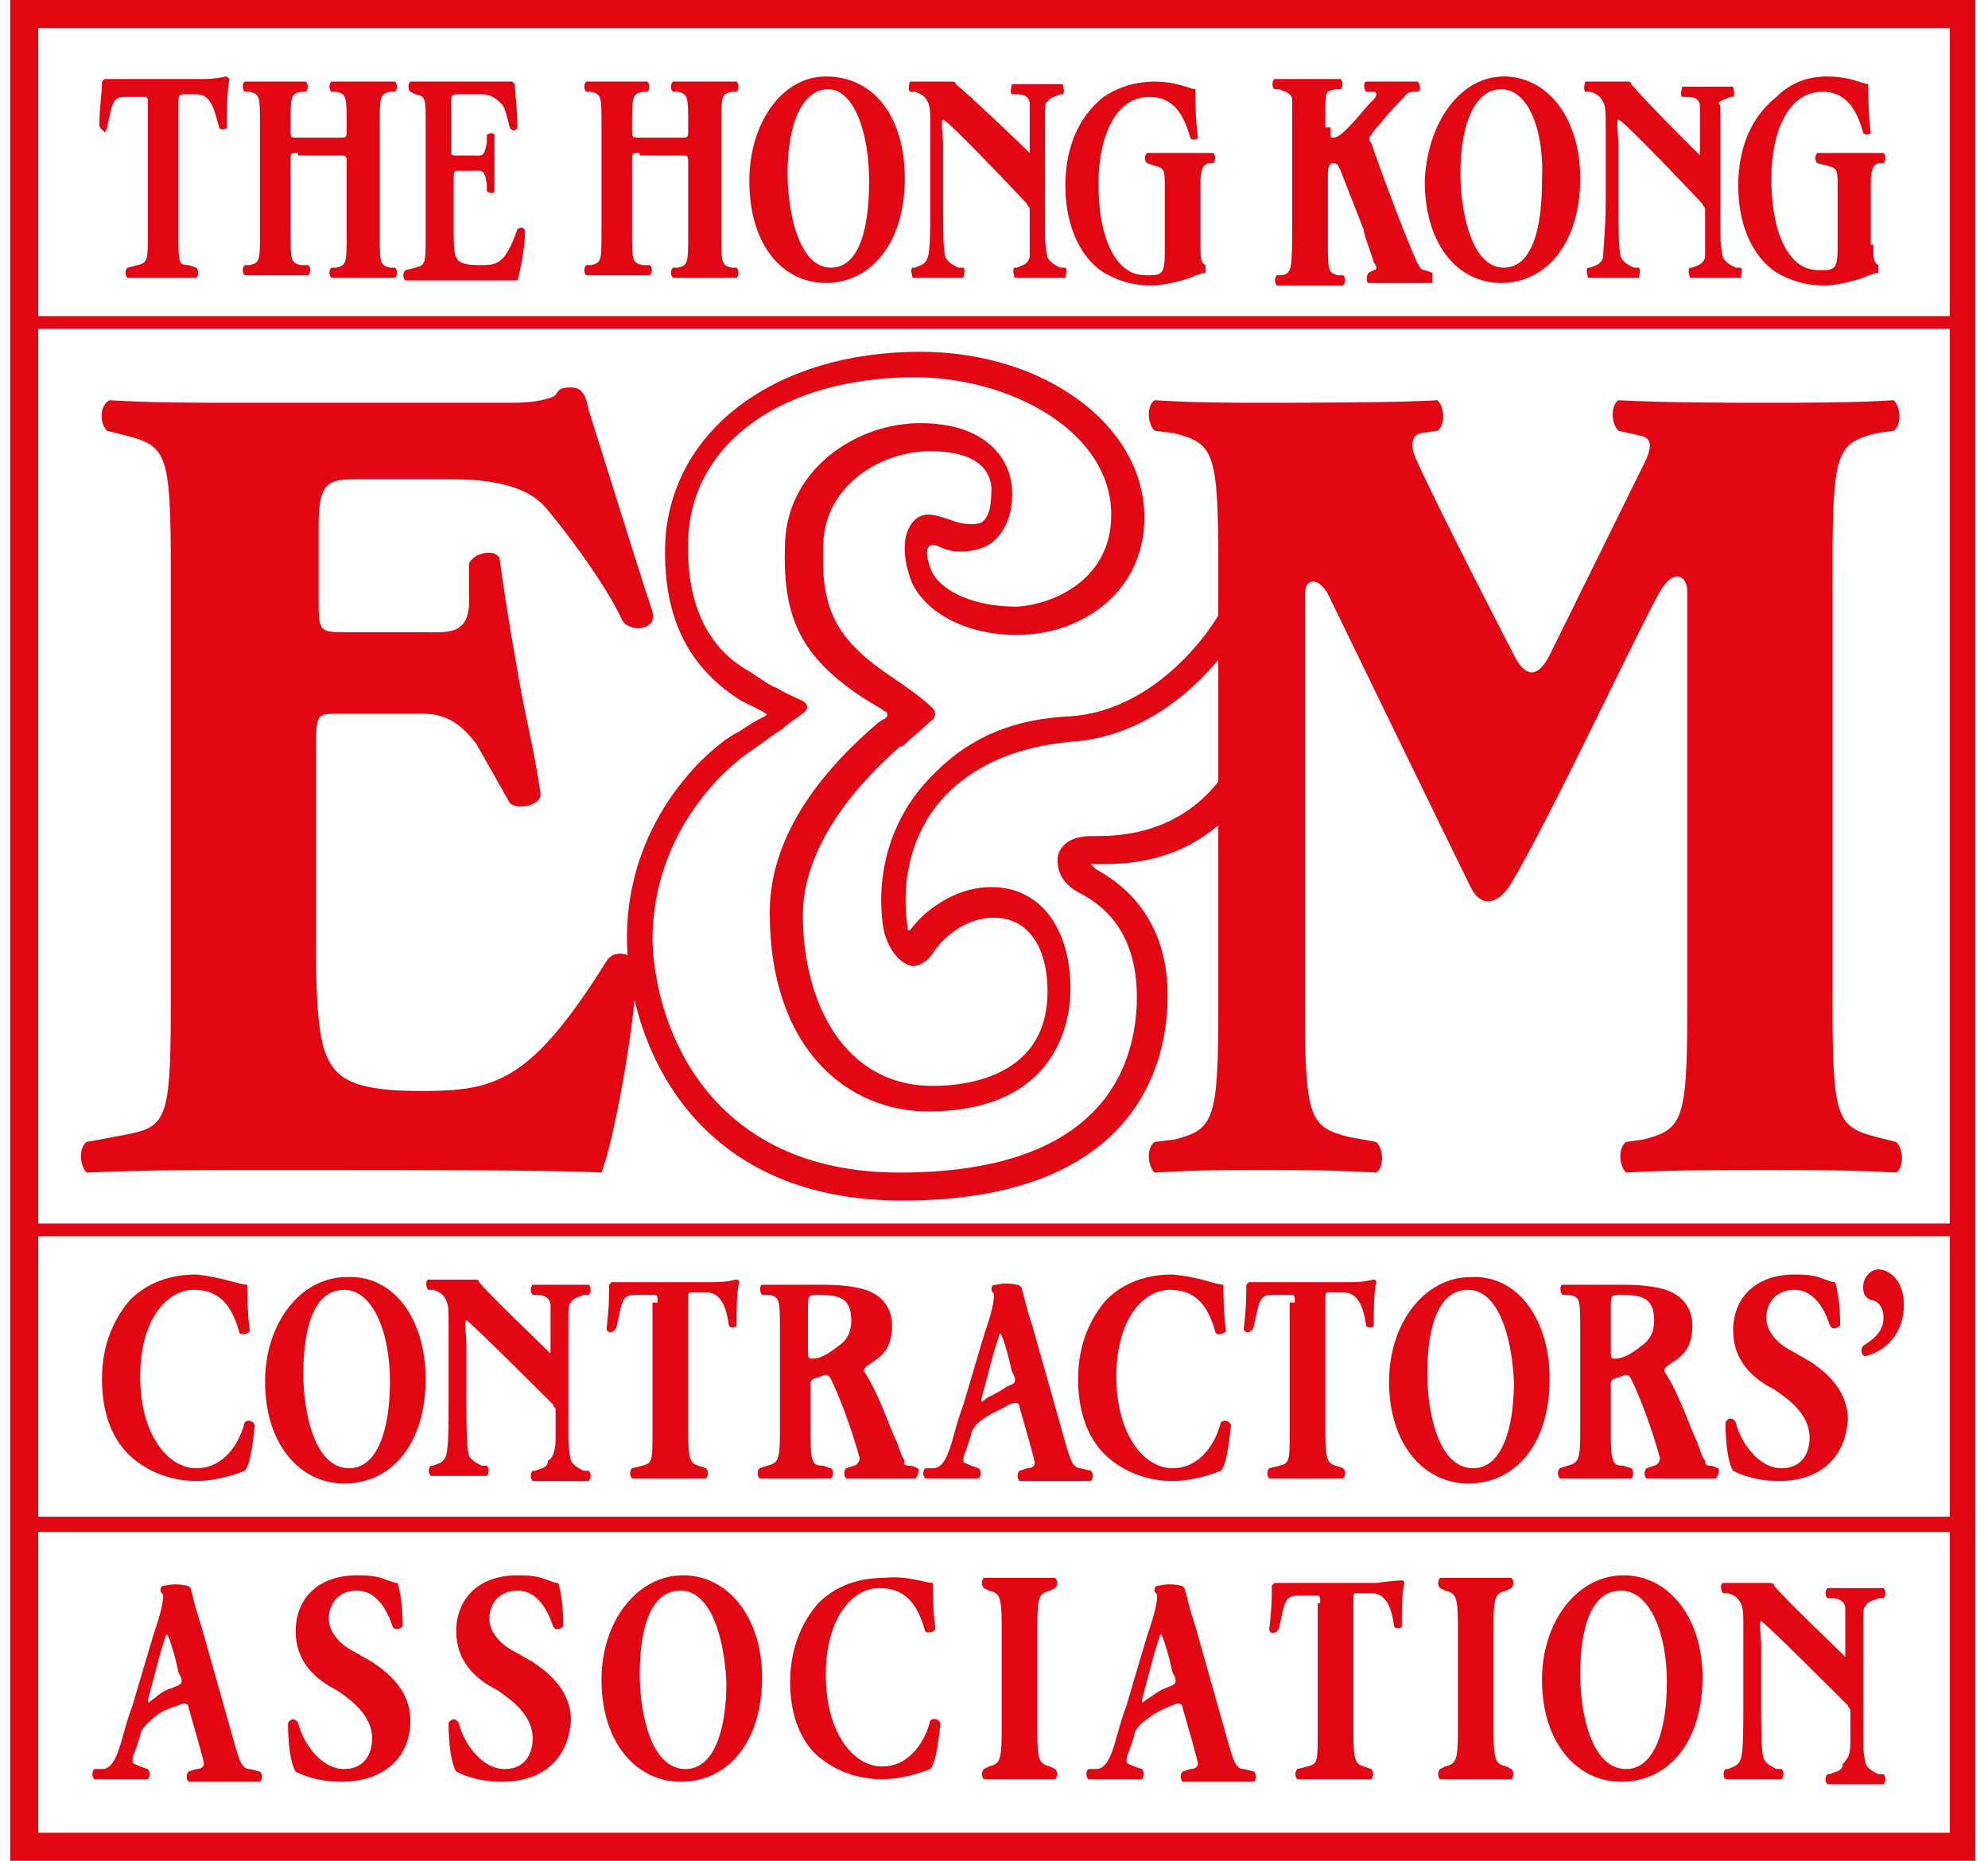 <?xml version="1.0" encoding="utf-8"?>
<!-- Generator: Adobe Illustrator 26.0.3, SVG Export Plug-In . SVG Version: 6.00 Build 0)  -->
<svg version="1.1" id="Layer_1" xmlns="http://www.w3.org/2000/svg" xmlns:xlink="http://www.w3.org/1999/xlink" x="0px" y="0px"
	 viewBox="0 0 78 73" style="enable-background:new 0 0 78 73;" xml:space="preserve">
<style type="text/css">
	.st0{fill:#E20613;}
</style>
<g>
	<g>
		<path class="st0" d="M5.8,4.1c0-0.3,0-0.3-0.2-0.3H4.9c-0.5,0-0.5,0.3-0.7,1.2c0,0,0,0.1-0.1,0.2C4.1,5.1,3.9,5.1,3.9,4.9
			C3.9,4.2,4,3.7,4,3.2c0,0,0.1-0.1,0.1-0.1c0,0,0.2,0,0.8,0H8c0.5,0,0.8-0.1,0.9-0.1c0,0,0.1,0.1,0.1,0.1C8.9,3.7,8.9,4.3,8.9,5
			c0,0.1-0.3,0.1-0.3,0C8.4,4.3,8.3,3.7,7.7,3.7H7.2C7,3.7,7,3.8,7,4.1v5.1c0,1.1,0,1.2,0.4,1.2l0.3,0.1c0.1,0.1,0.1,0.3,0,0.4
			c-0.5,0-1,0-1.3,0c-0.4,0-0.8,0-1.4,0c-0.1-0.1-0.1-0.3,0-0.4l0.4-0.1c0.4-0.1,0.4-0.2,0.4-1.2V4.1z"/>
		<path class="st0" d="M17.7,5.8c0,0.3,0,0.3,0.2,0.3h0.6c0.4,0,0.5,0.1,0.6-0.5l0-0.3c0.1-0.1,0.3-0.1,0.3,0c0,0.4,0,0.6,0,1
			c0,0.4,0,0.8,0,1.2c0,0.1-0.2,0.1-0.3,0l0-0.3c-0.1-0.6-0.2-0.5-0.6-0.5H18c-0.2,0-0.2,0-0.2,0.4v1.9c0,0.5,0,0.9,0.1,1.1
			c0.1,0.2,0.3,0.3,0.9,0.3c0.7,0,1,0,1.5-1.4c0.1-0.1,0.3-0.1,0.3,0.1c0,0.6-0.2,1.6-0.3,1.9c-0.4,0-1.3,0-1.9,0h-1.1
			c-0.4,0-0.8,0-1.4,0c-0.1-0.1-0.1-0.3,0-0.4l0.4-0.1c0.4-0.1,0.4-0.2,0.4-1.2V4.9c0-1.1,0-1.1-0.4-1.2l-0.2-0.1
			c-0.1-0.1-0.1-0.3,0-0.4c0.4,0,0.8,0,1.2,0h1.8c0.4,0,0.8,0,1,0c0,0,0.1,0.1,0.1,0.1c0,0.3,0.1,1,0.1,1.7c0,0.1-0.2,0.2-0.3,0
			c-0.1-0.4-0.2-0.8-0.3-0.9c-0.2-0.2-0.4-0.4-0.8-0.4H18c-0.3,0-0.3,0-0.3,0.5V5.8z"/>
		<path class="st0" d="M25.1,6c-0.3,0-0.3,0-0.3,0.3v2.8c0,1.1,0,1.2,0.4,1.3l0.3,0c0.1,0.1,0.1,0.3,0,0.4c-0.5,0-1,0-1.3,0
			c-0.4,0-0.8,0-1.2,0c-0.1-0.1-0.1-0.3,0-0.4l0.2,0c0.4-0.1,0.4-0.2,0.4-1.3V4.9c0-1.1,0-1.2-0.4-1.3l-0.2,0
			c-0.1-0.1-0.1-0.3,0-0.4c0.4,0,0.8,0,1.2,0c0.4,0,0.9,0,1.2,0c0.1,0.1,0.1,0.3,0,0.4l-0.2,0c-0.4,0.1-0.4,0.2-0.4,1.3v0.2
			c0,0.3,0,0.3,0.3,0.3h1.6c0.3,0,0.3,0,0.3-0.3V4.9c0-1.1,0-1.2-0.4-1.3l-0.2,0c-0.1-0.1-0.1-0.3,0-0.4c0.5,0,0.9,0,1.3,0
			c0.4,0,0.8,0,1.2,0c0.1,0.1,0.1,0.3,0,0.4l-0.2,0c-0.4,0.1-0.4,0.2-0.4,1.3v4.3c0,1.1,0,1.2,0.4,1.3l0.2,0c0.1,0.1,0.1,0.3,0,0.4
			c-0.4,0-0.8,0-1.2,0c-0.4,0-0.9,0-1.3,0c-0.1-0.1-0.1-0.3,0-0.4l0.2,0c0.4-0.1,0.4-0.2,0.4-1.3V6.4c0-0.3,0-0.3-0.3-0.3H25.1z"/>
		<path class="st0" d="M11.7,6c-0.3,0-0.3,0-0.3,0.3v2.8c0,1.1,0,1.2,0.4,1.3l0.3,0c0.1,0.1,0.1,0.3,0,0.4c-0.5,0-1,0-1.3,0
			c-0.4,0-0.8,0-1.2,0c-0.1-0.1-0.1-0.3,0-0.4l0.2,0c0.4-0.1,0.4-0.2,0.4-1.3V4.9c0-1.1,0-1.2-0.4-1.3l-0.2,0
			c-0.1-0.1-0.1-0.3,0-0.4c0.4,0,0.8,0,1.2,0c0.4,0,0.9,0,1.2,0c0.1,0.1,0.1,0.3,0,0.4l-0.2,0c-0.4,0.1-0.4,0.2-0.4,1.3v0.2
			c0,0.3,0,0.3,0.3,0.3h1.6c0.3,0,0.3,0,0.3-0.3V4.9c0-1.1,0-1.2-0.4-1.3l-0.2,0c-0.1-0.1-0.1-0.3,0-0.4c0.5,0,0.9,0,1.3,0
			c0.4,0,0.8,0,1.2,0c0.1,0.1,0.1,0.3,0,0.4l-0.2,0c-0.4,0.1-0.4,0.2-0.4,1.3v4.3c0,1.1,0,1.2,0.4,1.3l0.2,0c0.1,0.1,0.1,0.3,0,0.4
			c-0.4,0-0.8,0-1.2,0c-0.4,0-0.9,0-1.3,0c-0.1-0.1-0.1-0.3,0-0.4l0.2,0c0.4-0.1,0.4-0.2,0.4-1.3V6.4c0-0.3,0-0.3-0.3-0.3H11.7z"/>
		<path class="st0" d="M52.2,5c0,0.4,0,0.4,0.1,0.4c0.2,0,0.4-0.2,0.6-0.4c0.4-0.4,0.6-0.7,0.9-1C53.9,3.9,54,3.8,54,3.7
			c0,0,0-0.1-0.1-0.1l-0.3,0c-0.1-0.1-0.1-0.4,0-0.4c0.4,0,1,0,1.3,0c0.3,0,0.4,0,0.7,0c0.1,0,0.2,0.4,0,0.4c-0.2,0-0.4,0-0.5,0.2
			c-0.2,0.2-0.6,0.6-0.9,1c0,0-0.3,0.3-0.4,0.5c-0.1,0.1-0.1,0.2,0,0.3c0.3,0.9,1.3,3.6,1.8,4.7c0.1,0.1,0.1,0.3,0.3,0.3l0.3,0.1
			c0,0.1,0,0.3,0,0.4c-0.4,0-0.8,0-1.2,0c-0.4,0-0.8,0-1.3,0c-0.1,0-0.1-0.3,0-0.4l0.2-0.1c0.1,0,0.1-0.1,0.1-0.1c0,0,0-0.1-0.1-0.2
			c0-0.1-0.4-1.1-0.4-1.3l-0.9-2.3c-0.1-0.2-0.1-0.3-0.3-0.3c-0.1,0-0.2,0.1-0.2,0.4v2.7c0,1.1,0,1.2,0.4,1.3l0.2,0
			c0.1,0.1,0.1,0.3,0,0.4c-0.4,0-0.9,0-1.3,0c-0.4,0-0.9,0-1.3,0c-0.1-0.1-0.1-0.3,0-0.4l0.2,0c0.4-0.1,0.4-0.2,0.4-2.4V3.9
			c0,0,0-0.1-0.1-0.2c-0.1-0.1-0.2-0.1-0.4-0.2l-0.2,0c-0.1-0.1-0.1-0.3,0-0.4c0.4,0,0.9,0,1.3,0c0.4,0,0.8,0,1.3,0
			c0.1,0.1,0.1,0.3,0,0.4l-0.2,0c-0.4,0.1-0.4,0-0.4,1.1V5z"/>
		<path class="st0" d="M62,7c0,2.5-1.3,4.1-3.1,4.1c-1.7,0-3-1.5-3-4C56,4.8,57.3,3,59,3C60.7,3,62,4.6,62,7z M58.9,3.5
			c-1,0-1.6,1.3-1.6,3.3c0,1.4,0.4,3.7,1.7,3.7c1.1,0,1.5-1.5,1.5-3.4C60.6,5.2,60,3.5,58.9,3.5z"/>
		<path class="st0" d="M66.9,9.3c0-0.4,0-1,0-1.1c0-0.1-0.1-0.1-0.1-0.2c0,0-3.2-3.4-3.3-3.3c-0.1,0,0,0.6,0,1V8
			c0,0.9,0,1.8,0.1,2.1c0.1,0.2,0.3,0.3,0.5,0.4l0.2,0c0.1,0.1,0,0.3,0,0.4c-0.4,0-0.8,0-1.1,0c-0.3,0-0.6,0-0.9,0
			c0-0.1-0.1-0.3,0-0.4l0.1,0c0.2-0.1,0.4-0.1,0.5-0.4C62.9,9.8,63,8.9,63,8V5c0-0.6,0-0.8-0.1-1c-0.1-0.2-0.2-0.3-0.5-0.4l-0.2,0
			c-0.1-0.1,0-0.4,0-0.4c0.4,0,0.8,0,1.1,0c0.2,0,0.4,0,0.5,0c0.1,0,0.2,0,0.2,0.1c0.4,0.5,2.3,2.4,2.7,2.8c0,0,0,0,0,0
			c0,0,0-0.1,0-0.2c0,0,0-0.7,0-0.9c0-0.2,0-0.6,0-0.8c0-0.3-0.2-0.4-0.5-0.4l-0.2,0c-0.1-0.1,0-0.3,0-0.4c0.4,0,0.8,0,1.1,0
			c0.3,0,0.6,0,0.9,0c0,0.1,0.1,0.3,0,0.4l-0.1,0c-0.2,0.1-0.4,0.1-0.5,0.3C67.5,4,67.5,4.1,67.5,5c0,0,0,3.7,0,4.2
			c0,0.5,0.1,0.9,0.1,0.9c0.1,0.2,0.3,0.3,0.5,0.4l0.2,0c0.1,0.1,0,0.3,0,0.4c-0.4,0-0.8,0-1.1,0c-0.3,0-0.6,0-0.9,0
			c0-0.1-0.1-0.3,0-0.4l0.1,0c0.2-0.1,0.4-0.1,0.5-0.4C66.9,10.1,66.9,9.8,66.9,9.3z"/>
		<path class="st0" d="M73.5,9.6c0,0.5,0,0.7,0.2,0.8c0,0,0,0.2,0,0.3c-0.1,0-0.4,0.1-0.6,0.2c-0.3,0.1-1,0.3-1.5,0.3
			c-0.6,0-1.1-0.1-1.7-0.4c-1-0.5-1.7-1.8-1.7-3.5c0-1.5,0.5-2.7,1.5-3.5C70.3,3.2,71,3,71.7,3c0.9,0,1.4,0.3,1.6,0.3
			c0,0.3,0,1.2,0.1,1.9c0,0.1-0.3,0.1-0.3,0c-0.3-1.1-0.8-1.6-1.6-1.6c-1.3,0-2,1.5-2,3.4c0,1.7,0.4,2.7,0.9,3.2
			c0.4,0.4,0.8,0.4,1.1,0.4c0.5,0,0.6-0.1,0.6-0.9V7.3c0-0.6,0-0.7-0.4-0.8l-0.4-0.1c-0.1-0.1-0.1-0.3,0-0.4c0.6,0,1.1,0,1.5,0
			c0.4,0,0.8,0,1.1,0c0.1,0.1,0.1,0.3,0,0.4l-0.2,0c-0.2,0.1-0.3,0.2-0.3,0.8V9.6z"/>
		<path class="st0" d="M35.5,7c0,2.5-1.3,4.1-3.1,4.1c-1.7,0-3-1.5-3-4c0-2.3,1.3-4.1,3-4.1C34.3,3,35.5,4.6,35.5,7z M32.5,3.5
			c-1,0-1.6,1.3-1.6,3.3c0,1.4,0.4,3.7,1.7,3.7c1.1,0,1.5-1.5,1.5-3.4C34.1,5.2,33.5,3.5,32.5,3.5z"/>
		<path class="st0" d="M40.4,9.3c0-0.4,0-1,0-1.1c0-0.1-0.1-0.1-0.1-0.2c0,0-3.2-3.4-3.3-3.3c-0.1,0,0,0.6,0,1V8
			c0,0.9,0,1.8,0.1,2.1c0.1,0.2,0.3,0.3,0.5,0.4l0.2,0c0.1,0.1,0,0.3,0,0.4c-0.4,0-0.8,0-1.1,0c-0.3,0-0.6,0-0.9,0
			c0-0.1-0.1-0.3,0-0.4l0.1,0c0.2-0.1,0.4-0.1,0.5-0.4c0.1-0.3,0.1-1.2,0.1-2.1V5c0-0.6,0-0.8-0.1-1c-0.1-0.2-0.2-0.3-0.5-0.4
			l-0.2,0c-0.1-0.1,0-0.4,0-0.4c0.4,0,0.8,0,1.1,0c0.2,0,0.4,0,0.5,0c0.1,0,0.2,0,0.2,0.1C38,3.7,40,5.6,40.4,6c0,0,0,0,0,0
			c0,0,0-0.1,0-0.2c0,0,0-0.7,0-0.9c0-0.2,0-0.6,0-0.8c0-0.3-0.2-0.4-0.5-0.4l-0.2,0c-0.1-0.1,0-0.3,0-0.4c0.4,0,0.8,0,1.1,0
			c0.3,0,0.6,0,0.9,0c0,0.1,0.1,0.3,0,0.4l-0.1,0c-0.2,0.1-0.4,0.1-0.5,0.3C41,4,41,4.1,41,5c0,0,0,3.7,0,4.2c0,0.5,0.1,0.9,0.1,0.9
			c0.1,0.2,0.3,0.3,0.5,0.4l0.2,0c0.1,0.1,0,0.3,0,0.4c-0.4,0-0.8,0-1.1,0c-0.3,0-0.6,0-0.9,0c0-0.1-0.1-0.3,0-0.4l0.1,0
			c0.2-0.1,0.4-0.1,0.5-0.4C40.4,10.1,40.4,9.8,40.4,9.3z"/>
		<path class="st0" d="M47.1,9.6c0,0.5,0,0.7,0.2,0.8c0,0,0,0.2,0,0.3c-0.1,0-0.4,0.1-0.6,0.2c-0.3,0.1-1,0.3-1.5,0.3
			c-0.6,0-1.1-0.1-1.7-0.4c-1-0.5-1.7-1.8-1.7-3.5c0-1.5,0.5-2.7,1.5-3.5c0.6-0.4,1.3-0.6,2-0.6c0.9,0,1.4,0.3,1.6,0.3
			c0,0.3,0,1.2,0.1,1.9c0,0.1-0.3,0.1-0.3,0c-0.3-1.1-0.8-1.6-1.6-1.6c-1.3,0-2,1.5-2,3.4c0,1.7,0.4,2.7,0.9,3.2
			c0.4,0.4,0.8,0.4,1.1,0.4c0.5,0,0.6-0.1,0.6-0.9V7.3c0-0.6,0-0.7-0.4-0.8L45,6.4c-0.1-0.1-0.1-0.3,0-0.4c0.6,0,1.1,0,1.5,0
			c0.4,0,0.8,0,1.1,0c0.1,0.1,0.1,0.3,0,0.4l-0.2,0c-0.2,0.1-0.3,0.2-0.3,0.8V9.6z"/>
	</g>
	<path class="st0" d="M12.5,23.4c0,1.3,0,1.4,0.9,1.4c0,0,1.9,0,3,0c1.2,0,2.1,0.2,2-1.5l0-1.2c0.2-0.4,1-0.6,1.2-0.2
		c0.2,1.5,0.4,2.7,0.7,4.4c0.3,1.8,0.7,3.3,0.9,4.8c0.1,0.5-0.9,0.7-1.2,0.4l-1.3-2.3c-0.6-0.8-1.2-1.2-2.1-1.2l-3.3,0
		c-0.9,0-0.9,0-0.9,1.5v7.7c0,2.2,0.1,3.7,0.5,4.4c0.4,0.8,1.2,1.2,3.6,1.2c2.9,0,4.3-0.3,7.3-5.1c0.3-0.5,1.1-0.3,1.2,0.2
		c-0.1,2.4-0.9,6.8-1.4,8.1c-1.8-0.1-7.6-0.1-10.3-0.1H9.1c-1.6,0-3.2,0-5.7,0.1c-0.3-0.3-0.3-1,0-1.2l1.6-0.3
		c1.5-0.3,1.7-0.6,1.7-4.9V22.1c0-4.3-0.2-4.6-1.7-5l-0.8-0.2c-0.3-0.3-0.3-1,0.1-1.2c1.6,0.1,3.2,0.1,4.8,0.1h11
		c0.8,0,1.2-0.1,1.5-0.2c0.4-0.1,0.1-0.4,0.8-0.4c0.5,0,0.6,0.4,0.7,0.9c0.7,2.2,1.9,6.1,2.5,7.9c0.2,0.8-1,0.8-1.2,0.3
		c-0.7-1.5-2.4-3.7-3-4.4c-0.7-0.8-2-1.1-3.7-1.1h-3.7c-1.1,0-1.5,0.1-1.5,1.8V23.4z"/>
	<path class="st0" d="M52.1,23.3c-0.4-0.7-0.9-0.6-0.9,0v16.2c0,4.4,0.2,4.7,1.7,5.1l1.1,0.2c0.3,0.3,0.3,1,0,1.2
		c-1.9-0.1-2.9-0.1-4.4-0.1c-1.6,0-2.6,0-4.3,0.1c-0.3-0.3-0.3-1,0-1.2l0.8-0.1c1.5-0.4,1.7-0.7,1.7-5.1V22.1c0-4.4-0.2-4.7-1.7-5.1
		l-0.8-0.1c-0.3-0.3-0.3-1,0-1.2c1.6,0.1,2.7,0.1,4.3,0.1c1.5,0,5.3,0,6.8-0.1c0.3,0.3,0.3,1,0,1.2L55.7,17
		c-0.3,0.1-0.4,0.5-0.1,1.1c0.9,2,3.8,7.6,3.8,7.6c0.5,1,1,0.8,1.4,0l3.8-7.7c0.2-0.5,0.2-0.8-0.2-0.9l-0.9-0.2
		c-0.3-0.3-0.3-1,0-1.2c1.8,0.1,4.2,0.1,5.8,0.1c1.6,0,3.5,0,5-0.1c0.3,0.3,0.3,1,0,1.2L73.6,17c-1.5,0.4-1.7,0.7-1.7,5.1v17.4
		c0,4.4,0.2,4.7,1.7,5.1l0.8,0.2c0.3,0.3,0.3,1,0,1.2c-1.7-0.1-3.6-0.1-5.1-0.1c-1.7,0-3.9,0-5.5,0.1c-0.3-0.3-0.3-1,0-1.2l0.7-0.1
		c1.5-0.4,1.7-0.7,1.7-5.1V23.2c0-0.6-0.5-0.9-1-0.1c-0.5,0.7-4.5,9.3-6,11.7c-0.5,0.7-1.1,0.8-1.5,0C57.2,33.8,52.1,23.3,52.1,23.3
		z"/>
	<path class="st0" d="M35.4,47.1c-8.4,0-10.7-6.4-10.8-10.1c-0.1-5,3.5-7.9,4.4-8.3c0.3-0.2,0.6-0.4,1-0.6c0.2-0.1,0-0.1-0.1-0.2
		c-0.2-0.1-0.6-0.3-0.8-0.4c-2.1-1.3-3.1-3.3-3-6.2c0.2-4.4,4.3-7.5,10-7.5c4.9,0,8.8,2.9,8.8,6.5c0,2.9-2.4,4.5-4.7,4.6
		c-1.8,0.1-3.7-0.6-4.4-2c-0.3-0.7-0.5-1.8,0-2.4c0.4-0.5,0.9-0.3,1.5-0.1c0.5,0.2,1,0.2,1.2,0.1c0.3-0.2,0.4-0.6,0.4-1.4
		c-0.1-0.9-0.9-1.4-2.4-1.4c-1.9,0-4.1,1.3-4.2,3.6c-0.1,2.5,0.4,3.7,2.6,5.2c0.6,0.4,1.3,0.9,1.6,1.2c0.3,0.2,0.2,0.5,0,0.6
		c-0.3,0.3-0.8,0.7-1,0.9c0,0-0.1,0.1-0.2,0.1c-2.5,2.2-3.8,4.5-3.8,6.6c0,3.4,1.6,6.7,5.1,6.7c1.4,0,4.5-0.4,4.5-3.7
		c0-1.8-0.8-2.9-2.1-2.9c-1.4,0-2.3,1.2-2.4,1.4c-0.2,0.3-0.5,0.5-0.8,0.5c-0.5-0.1-0.9-0.6-1.1-1.3c-0.1-0.4-0.7-3.7,2-6.3
		c1.4-1.4,3.1-2.1,5.3-2.2c3-0.2,5.2-2.8,6-4.3l0.9,0.5c-1.2,2.1-3.6,4.6-6.9,4.8c-2,0.2-3.5,0.8-4.7,1.9c-2.3,2.2-1.7,5.2-1.7,5.3
		c0,0.1,0,0.2,0.1,0.2c0.5-0.7,1.7-1.7,3.2-1.7c1.9,0,3.1,1.6,3.1,4c0,1.1-0.4,4.8-5.6,4.8c-3.1,0-6.2-2.4-6.2-7.8
		c0-2.5,1.4-5,4.2-7.4c0.1-0.1,0.3-0.2,0.3-0.2c0.2-0.1,0.1-0.3,0-0.3c-0.1-0.1-0.5-0.3-0.8-0.5c-2.6-1.7-3.2-3.3-3.1-6.1
		c0.1-2.9,2.8-4.7,5.3-4.7c2.6,0,3.5,1.4,3.6,2.5c0.1,1.2-0.4,1.9-0.8,2.2c-0.4,0.3-1.1,0.4-1.6,0.3c-0.5-0.1-0.7-0.4-0.9-0.1
		c-0.1,0.3,0.1,0.8,0.2,1c0.4,0.7,1.6,1.3,3.3,1.3c1.5-0.1,3.7-1.1,3.7-3.6c0-3.3-4-5.4-7.7-5.4c-5.2,0-8.8,2.6-8.9,6.4
		c-0.1,3.3,1.4,4.6,2.5,5.2c0.3,0.2,0.7,0.5,1,0.6c0.3,0.2,0.8,0.4,1,0.5c0.2,0.1,0.2,0.3,0.1,0.4c-0.2,0.2-0.6,0.4-0.9,0.7
		c-0.5,0.3-0.7,0.5-1.3,0.9c-0.6,0.4-3.8,2.9-3.8,7.4c0.1,3.4,2.2,9.1,9.7,9.1c7.9,0,9.2-4.1,9.3-6.6c0.1-2.8-1.3-3.9-2.3-4.4
		c-0.9-0.5-0.8-1.2-0.8-1.4c0.1-0.5,0.6-0.8,1.3-0.8l0.1,0c0.9,0,3.4,0,5.1-2.4L49,31c-2,3-5,2.9-6,2.9l-0.1,0c-0.1,0-0.1,0-0.1,0
		c0,0,0.1,0.1,0.2,0.2c0.7,0.4,3,1.7,2.8,5.4C45.7,41.8,44.5,47.1,35.4,47.1z"/>
	<path class="st0" d="M25.8,51.1c0-0.3,0-0.3-0.2-0.3h-0.7c-0.5,0-0.5,0.3-0.7,1.2c0,0,0,0.1-0.1,0.2c-0.1,0.1-0.3,0.1-0.3-0.1
		c0.1-0.8,0.1-1.3,0.1-1.7c0,0,0.1-0.1,0.1-0.1c0,0,0.2,0,0.8,0h3.2c0.6,0,0.8-0.1,0.9-0.1c0.1,0,0.1,0.1,0.1,0.1
		c-0.1,0.4-0.1,1.1-0.1,1.7c0,0.1-0.3,0.1-0.3,0c-0.1-0.7-0.3-1.3-0.9-1.3h-0.5c-0.2,0-0.2,0-0.2,0.3v5.2c0,1.1,0.1,1.2,0.4,1.3
		l0.3,0.1c0.1,0.1,0.1,0.3,0,0.4c-0.6,0-1,0-1.4,0c-0.4,0-0.9,0-1.5,0c-0.1-0.1-0.1-0.3,0-0.4l0.4-0.1c0.4-0.1,0.4-0.2,0.4-1.3V51.1
		z"/>
	<path class="st0" d="M50.8,51.1c0-0.3,0-0.3-0.2-0.3h-0.7c-0.5,0-0.5,0.3-0.7,1.2c0,0,0,0.1-0.1,0.2c-0.1,0.1-0.3,0.1-0.3-0.1
		c0.1-0.8,0.1-1.3,0.1-1.7c0,0,0.1-0.1,0.1-0.1c0,0,0.2,0,0.8,0h3.2c0.6,0,0.8-0.1,0.9-0.1c0.1,0,0.1,0.1,0.1,0.1
		c-0.1,0.4-0.1,1.1-0.1,1.7c0,0.1-0.3,0.1-0.3,0c-0.1-0.7-0.3-1.3-0.9-1.3h-0.5c-0.2,0-0.2,0-0.2,0.3v5.2c0,1.1,0.1,1.2,0.4,1.3
		l0.3,0.1c0.1,0.1,0.1,0.3,0,0.4c-0.6,0-1,0-1.4,0c-0.4,0-0.9,0-1.5,0c-0.1-0.1-0.1-0.3,0-0.4l0.4-0.1c0.4-0.1,0.4-0.2,0.4-1.3V51.1
		z"/>
	<path class="st0" d="M16.7,54.1c0,2.5-1.3,4.1-3.2,4.1c-1.7,0-3.1-1.5-3.1-4c0-2.3,1.4-4.1,3.2-4.1C15.4,50,16.7,51.7,16.7,54.1z
		 M13.5,50.6c-1.1,0-1.6,1.3-1.6,3.3c0,1.4,0.4,3.7,1.8,3.7c1.1,0,1.6-1.5,1.6-3.4C15.3,52.2,14.6,50.6,13.5,50.6z"/>
	<path class="st0" d="M60.8,54.1c0,2.5-1.3,4.1-3.2,4.1c-1.7,0-3.1-1.5-3.1-4c0-2.3,1.4-4.1,3.2-4.1C59.5,50,60.8,51.7,60.8,54.1z
		 M57.6,50.6c-1.1,0-1.6,1.3-1.6,3.3c0,1.4,0.4,3.7,1.8,3.7c1.1,0,1.6-1.5,1.6-3.4C59.3,52.2,58.7,50.6,57.6,50.6z"/>
	<path class="st0" d="M21.8,56.4c0-0.4,0-1,0-1.1c0-0.1-0.1-0.1-0.1-0.2c0,0-3.4-3.4-3.4-3.3c-0.1,0,0,0.6,0,1V55
		c0,0.9,0,1.8,0.1,2.1c0.1,0.2,0.3,0.3,0.5,0.4l0.2,0c0.1,0.1,0.1,0.3,0,0.4c-0.5,0-0.8,0-1.2,0c-0.3,0-0.6,0-1,0
		c-0.1-0.1-0.1-0.3,0-0.4l0.1,0c0.2-0.1,0.4-0.1,0.5-0.4c0.1-0.3,0.1-1.2,0.1-2.1v-3c0-0.6,0-0.8-0.1-1c-0.1-0.2-0.2-0.3-0.5-0.4
		l-0.2,0c-0.1-0.1-0.1-0.4,0-0.4c0.4,0,0.8,0,1.2,0c0.2,0,0.4,0,0.6,0c0.1,0,0.2,0,0.2,0.1c0.4,0.5,2.4,2.4,2.8,2.8c0,0,0,0,0,0
		c0,0,0-0.1,0-0.2c0,0,0-0.7,0-0.9c0-0.2,0-0.6,0-0.8c0-0.3-0.3-0.4-0.5-0.4l-0.2,0c-0.1-0.1-0.1-0.3,0-0.4c0.5,0,0.8,0,1.2,0
		c0.3,0,0.6,0,1,0c0.1,0.1,0.1,0.3,0,0.4l-0.2,0c-0.2,0.1-0.4,0.1-0.5,0.3c-0.1,0.1-0.1,0.1-0.1,1.1c0,0,0,3.8,0,4.2
		c0,0.5,0.1,0.9,0.1,0.9c0.1,0.2,0.3,0.3,0.5,0.4l0.2,0c0.1,0.1,0.1,0.3,0,0.4c-0.5,0-0.8,0-1.2,0c-0.3,0-0.6,0-1,0
		c-0.1-0.1-0.1-0.3,0-0.4l0.1,0c0.2-0.1,0.5-0.1,0.5-0.4C21.7,57.2,21.8,56.9,21.8,56.4z"/>
	<path class="st0" d="M9.7,50.4c0,0.2,0,1.1,0.1,1.8c0,0.1-0.3,0.2-0.4,0.1c-0.3-1.1-0.8-1.7-1.8-1.7c-1,0-2.1,1.1-2.1,3.4
		c0,2.3,1.1,3.6,2.2,3.6c1.1,0,1.7-1,1.9-1.8c0.1-0.1,0.3-0.1,0.4,0.1c-0.1,0.9-0.2,1.6-0.4,1.8c-0.5,0.2-1.2,0.4-1.9,0.4
		c-0.9,0-1.8-0.3-2.5-0.9c-0.7-0.6-1.2-1.6-1.2-3.1c0-1.4,0.5-2.4,1.1-3.1c0.7-0.7,1.6-1,2.6-1C8.7,50.1,9.4,50.4,9.7,50.4z"/>
	<path class="st0" d="M48,50.4c0,0.2,0,1.1,0.1,1.8c0,0.1-0.3,0.2-0.4,0.1c-0.3-1.1-0.8-1.7-1.8-1.7c-1,0-2.1,1.1-2.1,3.4
		c0,2.3,1.1,3.6,2.2,3.6c1.1,0,1.7-1,1.9-1.8c0.1-0.1,0.3-0.1,0.4,0.1c-0.1,0.9-0.2,1.6-0.4,1.8c-0.5,0.2-1.2,0.4-1.9,0.4
		c-0.9,0-1.8-0.3-2.5-0.9c-0.7-0.6-1.2-1.6-1.2-3.1c0-1.4,0.5-2.4,1.1-3.1c0.7-0.7,1.6-1,2.6-1C47.1,50.1,47.7,50.4,48,50.4z"/>
	<path class="st0" d="M31.7,52.9c0,0.4,0,0.4,0.2,0.4c0.2,0,0.5-0.1,1-0.5c0.3-0.2,0.5-0.5,0.5-1c0-0.9-0.5-1-1.3-1
		c-0.4,0-0.4,0-0.4,0.6V52.9z M35.7,57.5c0.1,0,0.3,0.1,0.3,0.1c0.1,0,0,0.4-0.1,0.4c-0.5,0-0.8,0-1.3,0c-0.5,0-0.9,0-1.4,0
		c-0.1-0.1-0.1-0.3,0-0.4l0.3-0.1c0.1,0,0.3-0.2,0.2-0.4c-0.3-1.1-0.8-2.4-1.1-3c-0.1-0.2-0.2-0.2-0.4-0.1c-0.3,0.1-0.4,0.1-0.4,0.3
		v2c0,1.1,0.1,1.2,0.5,1.2l0.3,0.1c0.1,0,0.1,0.4,0,0.4c-0.5,0-0.9,0-1.4,0c-0.5,0-0.9,0-1.4,0c-0.1-0.1-0.1-0.3,0-0.4l0.3-0.1
		c0.4-0.1,0.5-0.2,0.5-1.2v-4.1c0-1.2,0-1.3-0.4-1.4l-0.3,0c-0.1-0.1-0.1-0.4,0-0.4c0.7,0,1.5,0,2.4,0c0.8,0,1.5,0.1,1.9,0.3
		c0.4,0.2,0.8,0.6,0.8,1.3c0,1.1-0.6,1.3-1,1.6c-0.1,0.1-0.1,0.1-0.1,0.2c0.6,0.9,1,2.2,1.3,2.8c0.1,0.3,0.2,0.6,0.3,0.7
		C35.4,57.5,35.6,57.5,35.7,57.5z"/>
	<path class="st0" d="M63.2,52.9c0,0.4,0,0.4,0.2,0.4c0.2,0,0.5-0.1,1-0.5c0.3-0.2,0.5-0.5,0.5-1c0-0.9-0.5-1-1.3-1
		c-0.4,0-0.4,0-0.4,0.6V52.9z M67.1,57.5c0.1,0,0.3,0.1,0.3,0.1c0.1,0,0,0.4-0.1,0.4c-0.5,0-0.8,0-1.3,0c-0.5,0-0.9,0-1.4,0
		c-0.1-0.1-0.1-0.3,0-0.4l0.3-0.1c0.1,0,0.3-0.2,0.2-0.4c-0.3-1.1-0.8-2.4-1.1-3c-0.1-0.2-0.2-0.2-0.4-0.1c-0.3,0.1-0.4,0.1-0.4,0.3
		v2c0,1.1,0.1,1.2,0.5,1.2l0.3,0.1c0.1,0,0.1,0.4,0,0.4c-0.5,0-0.9,0-1.4,0c-0.5,0-0.9,0-1.4,0c-0.1-0.1-0.1-0.3,0-0.4l0.3-0.1
		c0.4-0.1,0.5-0.2,0.5-1.2v-4.1c0-1.2,0-1.3-0.4-1.4l-0.3,0c-0.1-0.1-0.1-0.4,0-0.4c0.7,0,1.5,0,2.4,0c0.8,0,1.5,0.1,1.9,0.3
		c0.4,0.2,0.8,0.6,0.8,1.3c0,1.1-0.6,1.3-1,1.6c-0.1,0.1-0.1,0.1-0.1,0.2c0.6,0.9,1,2.2,1.3,2.8c0.1,0.3,0.2,0.6,0.3,0.7
		C66.9,57.5,67,57.5,67.1,57.5z"/>
	<path class="st0" d="M38.4,55.8c-0.1,0.1-0.3,0.3-0.3,0.5l-0.2,0.6c-0.1,0.2-0.1,0.3-0.1,0.4c0,0.1,0.1,0.1,0.3,0.2l0.3,0.1
		c0.1,0.1,0.1,0.3,0,0.4c-0.3,0-0.7,0-1.1,0c-0.3,0-0.5,0-1,0c-0.1-0.1-0.1-0.3,0-0.4l0.3,0c0.2,0,0.4-0.1,0.6-0.6
		c0.2-0.5,0.3-1.1,0.6-1.9l0.8-2.7c0.2-0.6,0.4-1.2,0.4-1.6c0-0.1-0.1-0.1-0.1-0.2c0-0.1,0-0.2,0.2-0.2c0.4-0.1,0.8,0,0.8,0
		c0.1,0,0.2,0.1,0.2,0.2c0.1,0.3,0.1,0.5,0.4,1.4l1.3,4.6c0.2,0.7,0.3,1,0.6,1l0.4,0.1c0.1,0.1,0.1,0.3,0,0.4c-0.5,0-1,0-1.5,0
		c-0.5,0-0.8,0-1.3,0c-0.1-0.1-0.1-0.3,0-0.4l0.3-0.1c0.2,0,0.3-0.1,0.3-0.2c0-0.1-0.1-0.4-0.2-0.8L40,55.2c0-0.2-0.2-0.2-0.4-0.1
		C39.1,55.4,38.9,55.4,38.4,55.8z M39.5,54.4c0.2-0.1,0.4-0.1,0.3-0.4l-0.1-0.2c-0.1-0.5-0.3-1.2-0.4-1.4c0-0.1-0.1-0.1-0.1,0
		c-0.1,0.3-0.2,0.6-0.3,1l-0.4,1.5c0,0.2,0.1,0,0.3-0.1C39,54.7,39.2,54.6,39.5,54.4z"/>
	<path class="st0" d="M69.8,58.1c-1,0-1.6-0.3-1.8-0.4c-0.2-0.3-0.3-1.1-0.3-1.9c0.1-0.2,0.3-0.2,0.4,0c0.2,0.8,0.9,1.8,1.8,1.8
		c0.8,0,1.1-0.6,1.1-1.2c0-0.9-0.8-1.5-1.4-1.9c-0.8-0.4-1.6-1.1-1.6-2.3c0-1.3,0.9-2.2,2.4-2.2c0.3,0,0.8,0,1.2,0.2
		c0.1,0,0.2,0.1,0.4,0.1c0.1,0.3,0.2,0.9,0.2,1.7c-0.1,0.1-0.3,0.2-0.4,0c-0.2-0.6-0.6-1.4-1.4-1.4c-0.7,0-1.1,0.5-1.1,1.1
		c0,0.5,0.4,1,1,1.3l0.7,0.4c0.6,0.4,1.5,1.1,1.5,2.3C72.4,57.2,71.4,58.1,69.8,58.1z"/>
	<path class="st0" d="M51.8,62.9c0-0.3,0-0.3-0.2-0.3h-0.7c-0.5,0-0.5,0.3-0.7,1.2c0,0,0,0.1-0.1,0.2c-0.1,0.1-0.3,0.1-0.3-0.1
		c0.1-0.8,0.1-1.3,0.1-1.7c0,0,0.1-0.1,0.1-0.1c0,0,0.2,0,0.8,0h3.2C54.7,62,55,62,55,62c0.1,0,0.1,0.1,0.1,0.1
		c-0.1,0.4-0.1,1.1-0.1,1.7c0,0.1-0.3,0.1-0.3,0c-0.1-0.7-0.3-1.3-0.9-1.3h-0.5c-0.2,0-0.2,0-0.2,0.3V68c0,1.1,0.1,1.2,0.4,1.3
		l0.3,0.1c0.1,0.1,0.1,0.3,0,0.4c-0.6,0-1,0-1.4,0c-0.4,0-0.9,0-1.5,0c-0.1-0.1-0.1-0.3,0-0.4l0.4-0.1c0.4-0.1,0.4-0.2,0.4-1.3V62.9
		z"/>
	<path class="st0" d="M66.8,65.8c0,2.5-1.3,4.1-3.2,4.1c-1.7,0-3.1-1.5-3.1-4c0-2.3,1.4-4.1,3.2-4.1C65.5,61.8,66.8,63.5,66.8,65.8z
		 M63.6,62.4c-1.1,0-1.6,1.3-1.6,3.3c0,1.4,0.4,3.7,1.8,3.7c1.1,0,1.6-1.5,1.6-3.4C65.4,64,64.7,62.4,63.6,62.4z"/>
	<path class="st0" d="M29.9,65.8c0,2.5-1.3,4.1-3.2,4.1c-1.7,0-3.1-1.5-3.1-4c0-2.3,1.4-4.1,3.2-4.1C28.6,61.8,29.9,63.5,29.9,65.8z
		 M26.7,62.4c-1.1,0-1.6,1.3-1.6,3.3c0,1.4,0.4,3.7,1.8,3.7c1.1,0,1.6-1.5,1.6-3.4C28.4,64,27.8,62.4,26.7,62.4z"/>
	<path class="st0" d="M72.6,68.2c0-0.4,0-1,0-1.1c0-0.1-0.1-0.1-0.1-0.2c0,0-3.4-3.4-3.4-3.3c-0.1,0,0,0.6,0,1v2.3
		c0,0.9,0,1.8,0.1,2.1c0.1,0.2,0.3,0.3,0.5,0.4l0.2,0c0.1,0.1,0.1,0.3,0,0.4c-0.5,0-0.8,0-1.2,0c-0.3,0-0.6,0-1,0
		c-0.1-0.1-0.1-0.3,0-0.4l0.1,0c0.2-0.1,0.4-0.1,0.5-0.4c0.1-0.3,0.1-1.2,0.1-2.1v-3c0-0.6,0-0.8-0.1-1c-0.1-0.2-0.2-0.3-0.5-0.4
		l-0.2,0c-0.1-0.1-0.1-0.4,0-0.4c0.4,0,0.8,0,1.2,0c0.2,0,0.4,0,0.6,0c0.1,0,0.2,0,0.2,0.1c0.4,0.5,2.4,2.4,2.8,2.8c0,0,0,0,0,0
		c0,0,0-0.1,0-0.2c0,0,0-0.7,0-0.9c0-0.2,0-0.6,0-0.8c0-0.3-0.3-0.4-0.5-0.4l-0.2,0c-0.1-0.1-0.1-0.3,0-0.4c0.5,0,0.8,0,1.2,0
		c0.3,0,0.6,0,1,0c0.1,0.1,0.1,0.3,0,0.4l-0.2,0c-0.2,0.1-0.4,0.1-0.5,0.3c-0.1,0.1-0.1,0.1-0.1,1.1c0,0,0,3.8,0,4.2
		c0,0.5,0.1,0.9,0.1,0.9c0.1,0.2,0.3,0.3,0.5,0.4l0.2,0c0.1,0.1,0.1,0.3,0,0.4c-0.5,0-0.8,0-1.2,0c-0.3,0-0.6,0-1,0
		c-0.1-0.1-0.1-0.3,0-0.4l0.1,0c0.2-0.1,0.5-0.1,0.5-0.4C72.6,68.9,72.6,68.7,72.6,68.2z"/>
	<path class="st0" d="M36.6,62.1c0,0.2,0,1.1,0.1,1.8c0,0.1-0.3,0.2-0.4,0.1c-0.3-1.1-0.8-1.7-1.8-1.7c-1,0-2.1,1.1-2.1,3.4
		c0,2.3,1.1,3.6,2.2,3.6c1.1,0,1.7-1,1.9-1.8c0.1-0.1,0.3-0.1,0.4,0.1c-0.1,0.9-0.2,1.6-0.4,1.8c-0.5,0.2-1.2,0.4-1.9,0.4
		c-0.9,0-1.8-0.3-2.5-0.9C31.5,68.4,31,67.4,31,66c0-1.4,0.5-2.4,1.1-3.1c0.7-0.7,1.6-1,2.6-1C35.6,61.8,36.3,62.1,36.6,62.1z"/>
	<path class="st0" d="M5.8,67.6c-0.1,0.1-0.3,0.3-0.3,0.5l-0.2,0.6c-0.1,0.2-0.1,0.3-0.1,0.4c0,0.1,0.1,0.1,0.3,0.2l0.3,0.1
		c0.1,0.1,0.1,0.3,0,0.4c-0.3,0-0.7,0-1.1,0c-0.3,0-0.5,0-1,0c-0.1-0.1-0.1-0.3,0-0.4l0.3,0c0.2,0,0.4-0.1,0.6-0.6
		c0.2-0.5,0.3-1.1,0.6-1.9l0.8-2.7c0.2-0.6,0.4-1.2,0.4-1.6c0-0.1-0.1-0.1-0.1-0.2c0-0.1,0-0.2,0.2-0.2c0.4-0.1,0.8,0,0.8,0
		c0.1,0,0.2,0.1,0.2,0.2c0.1,0.3,0.1,0.5,0.4,1.4l1.3,4.6c0.2,0.7,0.3,1,0.6,1l0.4,0.1c0.1,0.1,0.1,0.3,0,0.4c-0.5,0-1,0-1.5,0
		c-0.5,0-0.8,0-1.3,0c-0.1-0.1-0.1-0.3,0-0.4l0.3-0.1c0.2,0,0.3-0.1,0.3-0.2c0-0.1-0.1-0.4-0.2-0.8L7.4,67c0-0.2-0.2-0.2-0.4-0.1
		C6.4,67.1,6.2,67.2,5.8,67.6z M6.8,66.2c0.2-0.1,0.4-0.1,0.3-0.4L7,65.6c-0.1-0.5-0.3-1.2-0.4-1.4c0-0.1-0.1-0.1-0.1,0
		c-0.1,0.3-0.2,0.6-0.3,1l-0.4,1.5c0,0.2,0.1,0,0.3-0.1C6.3,66.4,6.5,66.3,6.8,66.2z"/>
	<path class="st0" d="M44.8,67.6c-0.1,0.1-0.3,0.3-0.3,0.5l-0.2,0.6c-0.1,0.2-0.1,0.3-0.1,0.4c0,0.1,0.1,0.1,0.3,0.2l0.3,0.1
		c0.1,0.1,0.1,0.3,0,0.4c-0.3,0-0.7,0-1.1,0c-0.3,0-0.5,0-1,0c-0.1-0.1-0.1-0.3,0-0.4l0.3,0c0.2,0,0.4-0.1,0.6-0.6
		c0.2-0.5,0.3-1.1,0.6-1.9l0.8-2.7c0.2-0.6,0.4-1.2,0.4-1.6c0-0.1-0.1-0.1-0.1-0.2c0-0.1,0-0.2,0.2-0.2c0.4-0.1,0.8,0,0.8,0
		c0.1,0,0.2,0.1,0.2,0.2c0.1,0.3,0.1,0.5,0.4,1.4l1.3,4.6c0.2,0.7,0.3,1,0.6,1l0.4,0.1c0.1,0.1,0.1,0.3,0,0.4c-0.5,0-1,0-1.5,0
		c-0.5,0-0.8,0-1.3,0c-0.1-0.1-0.1-0.3,0-0.4l0.3-0.1c0.2,0,0.3-0.1,0.3-0.2c0-0.1-0.1-0.4-0.2-0.8L46.4,67c0-0.2-0.2-0.2-0.4-0.1
		C45.5,67.1,45.3,67.2,44.8,67.6z M45.8,66.2c0.2-0.1,0.4-0.1,0.3-0.4L46,65.6c-0.1-0.5-0.3-1.2-0.4-1.4c0-0.1-0.1-0.1-0.1,0
		c-0.1,0.3-0.2,0.6-0.3,1l-0.4,1.5c0,0.2,0.1,0,0.3-0.1C45.4,66.4,45.5,66.3,45.8,66.2z"/>
	<path class="st0" d="M13.4,69.9c-1,0-1.6-0.3-1.8-0.4c-0.2-0.3-0.3-1.1-0.3-1.9c0.1-0.2,0.3-0.2,0.4,0c0.2,0.8,0.9,1.8,1.8,1.8
		c0.8,0,1.1-0.6,1.1-1.2c0-0.9-0.8-1.5-1.4-1.9c-0.8-0.4-1.6-1.1-1.6-2.3c0-1.3,0.9-2.2,2.4-2.2c0.3,0,0.8,0,1.2,0.2
		c0.1,0,0.2,0.1,0.4,0.1c0.1,0.3,0.2,0.9,0.2,1.7c-0.1,0.1-0.3,0.2-0.4,0c-0.2-0.6-0.6-1.4-1.4-1.4c-0.7,0-1.1,0.5-1.1,1.1
		c0,0.5,0.4,1,1,1.3l0.7,0.4c0.6,0.4,1.5,1.1,1.5,2.3C16.1,69,15,69.9,13.4,69.9z"/>
	<path class="st0" d="M19.7,69.9c-1,0-1.6-0.3-1.8-0.4c-0.2-0.3-0.3-1.1-0.3-1.9c0.1-0.2,0.3-0.2,0.4,0c0.2,0.8,0.9,1.8,1.8,1.8
		c0.8,0,1.1-0.6,1.1-1.2c0-0.9-0.8-1.5-1.4-1.9c-0.8-0.4-1.6-1.1-1.6-2.3c0-1.3,0.9-2.2,2.4-2.2c0.3,0,0.8,0,1.2,0.2
		c0.1,0,0.2,0.1,0.4,0.1c0.1,0.3,0.2,0.9,0.2,1.7c-0.1,0.1-0.3,0.2-0.4,0c-0.2-0.6-0.6-1.4-1.4-1.4c-0.7,0-1.1,0.5-1.1,1.1
		c0,0.5,0.4,1,1,1.3l0.7,0.4c0.6,0.4,1.5,1.1,1.5,2.3C22.3,69,21.3,69.9,19.7,69.9z"/>
	<path class="st0" d="M74.7,51.2c0,1.1-0.7,1.8-1.5,2c-0.2,0-0.2-0.3-0.1-0.4c0.3-0.2,0.8-0.5,0.8-1.1c0-0.5-0.3-0.7-0.5-0.7
		c-0.2-0.1-0.3-0.2-0.3-0.5c0-0.4,0.3-0.7,0.6-0.7C74.1,49.8,74.7,50.2,74.7,51.2z"/>
	<path class="st0" d="M40.7,68c0,1.1,0.1,1.2,0.5,1.3l0.2,0.1c0.1,0.1,0.1,0.3,0,0.4c-0.5,0-1,0-1.4,0c-0.4,0-0.9,0-1.4,0
		c-0.1-0.1-0.1-0.3,0-0.4l0.2-0.1c0.4-0.1,0.5-0.2,0.5-1.3v-4.3c0-1.1-0.1-1.2-0.5-1.3l-0.2-0.1c-0.1-0.1-0.1-0.3,0-0.4
		c0.5,0,1,0,1.4,0c0.4,0,0.9,0,1.4,0c0.1,0.1,0.1,0.3,0,0.4l-0.2,0.1c-0.4,0.1-0.5,0.2-0.5,1.3V68z"/>
	<path class="st0" d="M58.6,68c0,1.1,0.1,1.2,0.5,1.3l0.2,0.1c0.1,0.1,0.1,0.3,0,0.4c-0.5,0-1,0-1.4,0c-0.4,0-0.9,0-1.4,0
		c-0.1-0.1-0.1-0.3,0-0.4l0.2-0.1c0.4-0.1,0.5-0.2,0.5-1.3v-4.3c0-1.1-0.1-1.2-0.5-1.3l-0.2-0.1c-0.1-0.1-0.1-0.3,0-0.4
		c0.5,0,1,0,1.4,0c0.4,0,0.9,0,1.4,0c0.1,0.1,0.1,0.3,0,0.4l-0.2,0.1c-0.4,0.1-0.5,0.2-0.5,1.3V68z"/>
	<path class="st0" d="M0.4,73h77.1V0H0.4V73z M76.5,71.9h-75V60.1h75V71.9z M76.5,59.5h-75v-11h75V59.5z M76.5,48h-75V12.9h75V48z
		 M1.5,12.4V1.1h75v11.3H1.5z"/>
</g>
</svg>
